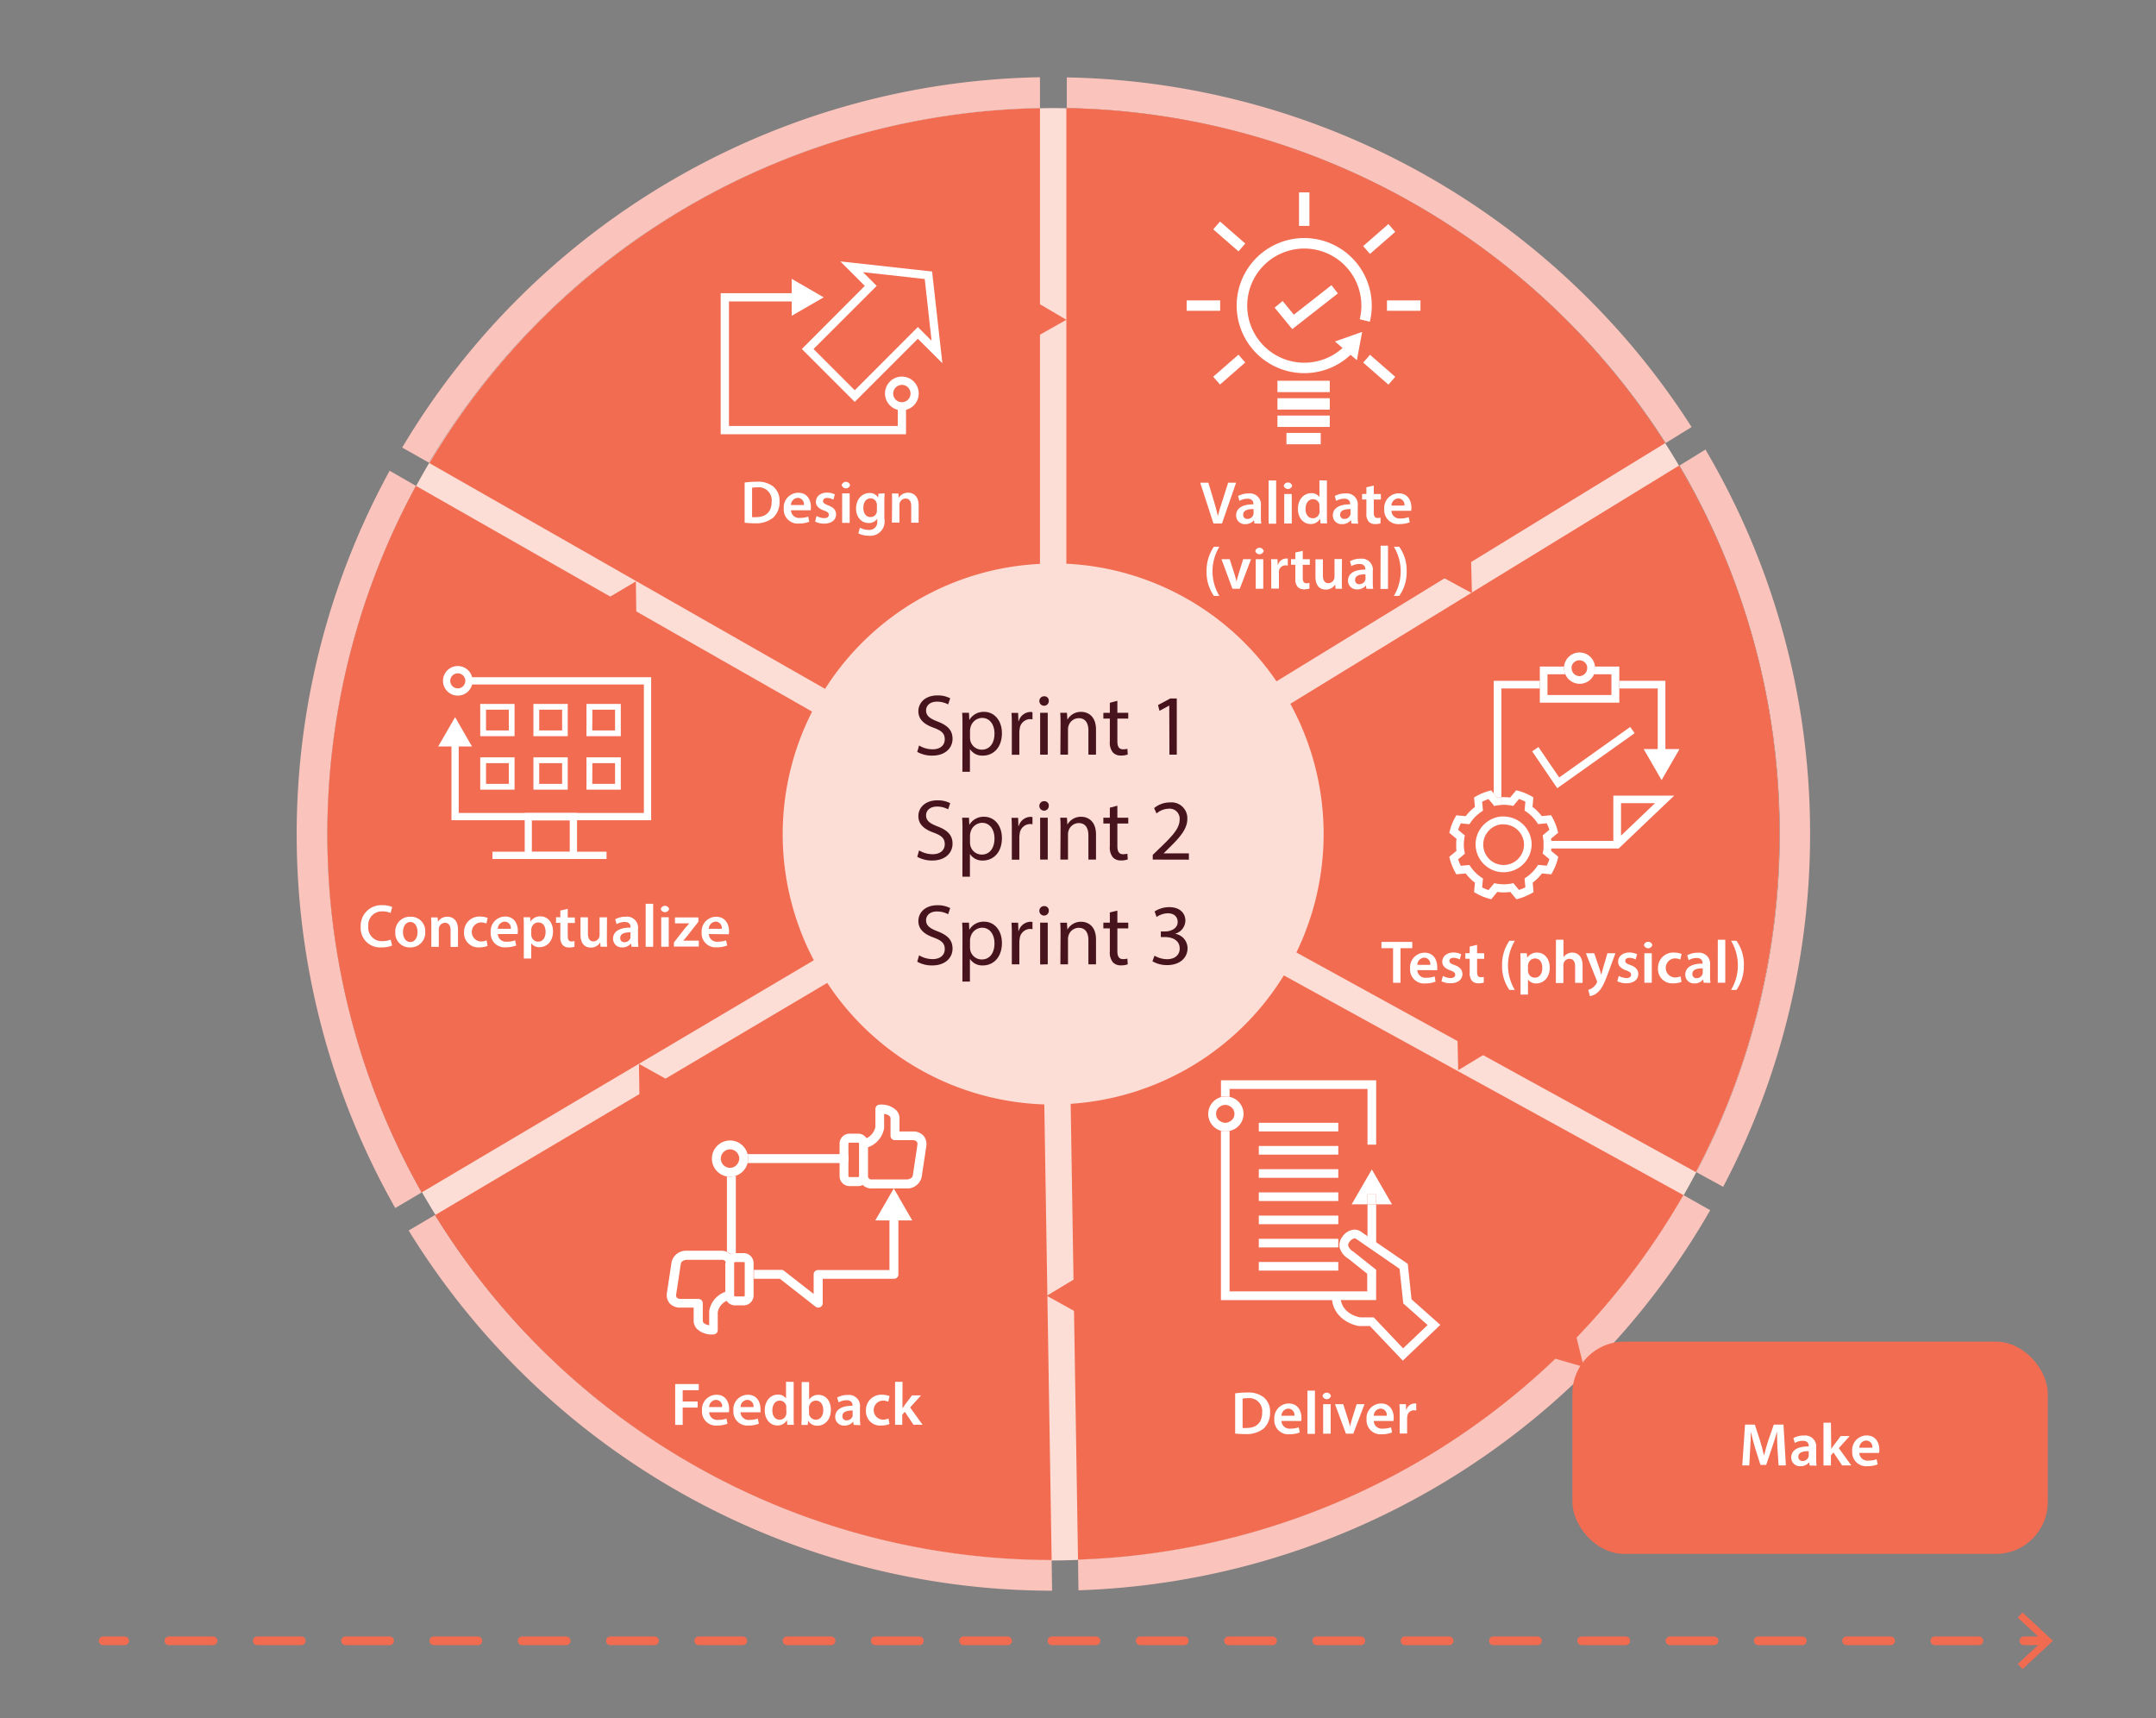 <svg xmlns="http://www.w3.org/2000/svg" width="498.61" height="397.3" viewBox="0 0 498.61 397.3"><rect x="0" y="0" width="498.61" height="397.3" fill="#808080" stroke="none"/><defs><style>.cls-1,.cls-2,.cls-5{fill:none;}.cls-1,.cls-2{stroke:#f16b51;stroke-linecap:round;stroke-linejoin:round;stroke-width:2px;}.cls-2{stroke-dasharray:10.21 10.21;}.cls-3{fill:#f16b51;}.cls-4{fill:#fdded6;}.cls-6{fill:#f16c51;}.cls-7{fill:#fac3bb;}.cls-8{fill:#47141d;}.cls-9{fill:#fff;}</style></defs><title>plm 2</title><g id="Layer_3" data-name="Layer 3"><line class="cls-1" x1="23.84" y1="379.44" x2="28.84" y2="379.44"/><line class="cls-2" x1="39.06" y1="379.44" x2="462.93" y2="379.44"/><line class="cls-1" x1="468.04" y1="379.44" x2="473.04" y2="379.44"/><polygon class="cls-3" points="467.74 385.98 466.64 384.81 472.42 379.44 466.64 374.07 467.74 372.89 474.77 379.44 467.74 385.98"/><g id="Layer_3-2" data-name="Layer 3"><path class="cls-4" d="M411.51,192.86a167.89,167.89,0,0,1-16.9,73.6,154.44,154.44,0,0,1-7.9,14.4,167.81,167.81,0,0,1-132.2,79.6c-3.6.2-7.2.4-10.9.4-1.9,0-3.7,0-5.5-.1a167.29,167.29,0,0,1-134.6-75.4q-4.5-6.9-8.4-14.1A168.15,168.15,0,0,1,93.81,117c2.5-4.9,5.2-9.7,8.1-14.3a167.93,167.93,0,0,1,133.5-77.5c2.7-.1,5.5-.2,8.2-.2s5.5.1,8.2.2a167.59,167.59,0,0,1,130.5,73.1,154.44,154.44,0,0,1,8.6,14,167.31,167.31,0,0,1,20.6,80.6Z"/><path class="cls-4" d="M306.21,192.86a63,63,0,0,1-6.3,27.4q-1.35,2.7-3,5.4a62.66,62.66,0,0,1-49.3,29.7c-1.3.1-2.7.1-4.1.1h-2.1a62.69,62.69,0,0,1-50.2-28.1,56.36,56.36,0,0,1-3.1-5.3,62.17,62.17,0,0,1-7.2-29.2,61.26,61.26,0,0,1,6.8-28.3,55.41,55.41,0,0,1,3-5.3,62.52,62.52,0,0,1,49.7-28.9c1,0,2-.1,3.1-.1s2,0,3.1.1a62.46,62.46,0,0,1,48.6,27.2,55.83,55.83,0,0,1,3.2,5.2,61.6,61.6,0,0,1,7.8,30.1Z"/><path class="cls-5" d="M392.21,271.06c-1,1.8-1.9,3.6-3,5.4l-92.4-50.8a62.66,62.66,0,0,1-49.3,29.7l1.7,105.4c-1.9.1-3.8.1-5.7.1h-.4l-1.7-105.4a62.69,62.69,0,0,1-50.2-28.1L100.61,281c-1.1-1.7-2.1-3.5-3.1-5.3l90.7-53.7a62.17,62.17,0,0,1-7.2-29.2,61.26,61.26,0,0,1,6.8-28.3l-91.6-52.1c1-1.8,2-3.6,3-5.3l91.6,52.2a62.52,62.52,0,0,1,49.7-28.9V25h6.2v105.4a62.46,62.46,0,0,1,48.6,27.2l89.9-55.1c1.1,1.7,2.2,3.5,3.2,5.2l-89.9,55.1a62.34,62.34,0,0,1,7.7,30.1,63,63,0,0,1-6.3,27.4l92.3,50.8Z"/><path class="cls-6" d="M240.51,25v105.4a62.52,62.52,0,0,0-49.7,28.9l-91.5-52.2A167.63,167.63,0,0,1,240.51,25Z"/><path class="cls-5" d="M392.21,271.06l-92.4-50.8a62.71,62.71,0,0,0-1.4-57.5l89.9-55.1,6-3.7c-1-1.8-2.1-3.5-3.2-5.2l-6,3.7-89.9,55.1a62.5,62.5,0,0,0-48.6-27.2V17.86h-6.2v112.5a62.52,62.52,0,0,0-49.7,28.9l-91.4-52.2-6.2-3.5c-1,1.8-2.1,3.5-3,5.3l6.1,3.5,91.6,52.2a62.55,62.55,0,0,0,.4,57.5l-90.7,53.7-6.1,3.6c1,1.8,2,3.5,3.1,5.3l6.1-3.6,90.7-53.7a62.54,62.54,0,0,0,50.2,28.1l1.7,105.4.1,7.1h.3c1.9,0,3.9,0,5.8-.1l-.1-7.1-1.7-105.4a62.71,62.71,0,0,0,49.3-29.7l92.4,50.8,6.2,3.4c1-1.8,2-3.5,3-5.4l-6.3-3.4Z"/><path class="cls-7" d="M418.61,192.86a175,175,0,0,1-20.1,81.6l-6.2-3.4a168.06,168.06,0,0,0-3.9-163.4l6-3.7a174.4,174.4,0,0,1,24.2,88.9Zm-23.1,87a174.88,174.88,0,0,1-146.1,87.9l-.1-7.1a167.91,167.91,0,0,0,140-84.3Zm-152.2,88a175,175,0,0,1-148.8-83.3l6.1-3.6a167.66,167.66,0,0,0,142.6,79.8l.1,7.1Zm-145.8-92.1-6.1,3.6a175.17,175.17,0,0,1-1.3-170.5l6.1,3.5a168.42,168.42,0,0,0,1.3,163.4Zm143-257.9V25a167.93,167.93,0,0,0-141.3,82l-6.2-3.5A175.34,175.34,0,0,1,240.51,17.86Zm150.7,80.9-6,3.7A167.88,167.88,0,0,0,246.71,25v-7.1A175.22,175.22,0,0,1,391.21,98.76Z"/><path class="cls-6" d="M385.11,102.46l-89.9,55.1a62.5,62.5,0,0,0-48.6-27.2V25A167.6,167.6,0,0,1,385.11,102.46Zm26.4,90.4a167.6,167.6,0,0,1-19.3,78.2l-92.4-50.8a62.71,62.71,0,0,0-1.4-57.5l89.9-55.1a166.58,166.58,0,0,1,23.2,85.2Zm-22.2,83.5a167.78,167.78,0,0,1-140,84.3l-1.7-105.4a62.71,62.71,0,0,0,49.3-29.7Zm-146.1,84.4A167.66,167.66,0,0,1,100.61,281l90.7-53.7a62.54,62.54,0,0,0,50.2,28.1l1.7,105.4Zm-55-138.7-90.7,53.7a168.42,168.42,0,0,1-1.3-163.4l91.6,52.2a62.55,62.55,0,0,0,.4,57.5Z"/></g><path class="cls-8" d="M212.55,172.4a6.17,6.17,0,0,0,3.12.88c1.78,0,2.82-.94,2.82-2.3s-.72-2-2.54-2.68c-2.2-.78-3.56-1.92-3.56-3.82,0-2.1,1.74-3.66,4.36-3.66a6.12,6.12,0,0,1,3,.66l-.48,1.42a5.37,5.37,0,0,0-2.56-.64c-1.84,0-2.54,1.1-2.54,2,0,1.26.82,1.88,2.68,2.6,2.28.88,3.44,2,3.44,4s-1.54,3.88-4.72,3.88a7,7,0,0,1-3.44-.86Z"/><path class="cls-8" d="M222.59,168c0-1.24,0-2.24-.08-3.16h1.58l.08,1.66h0a3.81,3.81,0,0,1,3.44-1.88c2.34,0,4.1,2,4.1,4.92,0,3.48-2.12,5.2-4.4,5.2a3.39,3.39,0,0,1-3-1.52h0v5.26h-1.74Zm1.74,2.58a4,4,0,0,0,.08.72,2.72,2.72,0,0,0,2.64,2.06c1.86,0,2.94-1.52,2.94-3.74,0-1.94-1-3.6-2.88-3.6a2.81,2.81,0,0,0-2.66,2.18,2.85,2.85,0,0,0-.12.72Z"/><path class="cls-8" d="M234,167.86c0-1.14,0-2.12-.08-3h1.54l.06,1.9h.08a2.9,2.9,0,0,1,2.68-2.12,1.9,1.9,0,0,1,.5.06v1.66a2.64,2.64,0,0,0-.6-.06,2.47,2.47,0,0,0-2.36,2.26,5,5,0,0,0-.08.82v5.16H234Z"/><path class="cls-8" d="M242.55,162.12a1.09,1.09,0,0,1-2.18,0,1.07,1.07,0,0,1,1.1-1.1A1,1,0,0,1,242.55,162.12Zm-2,12.4v-9.68h1.76v9.68Z"/><path class="cls-8" d="M245.27,167.46c0-1,0-1.82-.08-2.62h1.56l.1,1.6h0a3.56,3.56,0,0,1,3.2-1.82c1.34,0,3.42.8,3.42,4.12v5.78h-1.76v-5.58c0-1.56-.58-2.86-2.24-2.86a2.5,2.5,0,0,0-2.36,1.8,2.53,2.53,0,0,0-.12.82v5.82h-1.76Z"/><path class="cls-8" d="M258.41,162.06v2.78h2.52v1.34h-2.52v5.22c0,1.2.34,1.88,1.32,1.88a3.92,3.92,0,0,0,1-.12l.08,1.32a4.31,4.31,0,0,1-1.56.24,2.44,2.44,0,0,1-1.9-.74,3.59,3.59,0,0,1-.68-2.52v-5.28h-1.5v-1.34h1.5v-2.32Z"/><path class="cls-8" d="M270.41,163.16h0l-2.26,1.22-.34-1.34,2.84-1.52h1.5v13h-1.7Z"/><path class="cls-9" d="M280.63,121.06l-3.06-9.44h1.88l1.29,4.28c.36,1.19.67,2.3.92,3.45h0c.25-1.12.59-2.27,1-3.42l1.37-4.31h1.84l-3.27,9.44Z"/><path class="cls-9" d="M290.12,121.06l-.11-.76h0a2.55,2.55,0,0,1-2,.91,2,2,0,0,1-2.14-2c0-1.72,1.52-2.59,4-2.58v-.11c0-.45-.18-1.19-1.38-1.19a3.67,3.67,0,0,0-1.84.5l-.33-1.12a4.86,4.86,0,0,1,2.46-.6,2.55,2.55,0,0,1,2.82,2.87v2.47a11.13,11.13,0,0,0,.09,1.64Zm-.22-3.34c-1.22,0-2.39.24-2.39,1.28a.91.91,0,0,0,1,1,1.39,1.39,0,0,0,1.34-.94,1.36,1.36,0,0,0,.06-.38Z"/><path class="cls-9" d="M293.39,111.11h1.74v10h-1.74Z"/><path class="cls-9" d="M298.83,112.33a1,1,0,0,1-1.94,0,1,1,0,0,1,1.94,0ZM297,121.06v-6.82h1.74v6.82Z"/><path class="cls-9" d="M306.87,111.11v8c0,.7,0,1.45.05,1.92h-1.54l-.07-1.08h0a2.45,2.45,0,0,1-2.22,1.23c-1.63,0-2.92-1.39-2.92-3.49,0-2.28,1.42-3.64,3.06-3.64a2.14,2.14,0,0,1,1.91.9h0v-3.87Zm-1.73,6a2.28,2.28,0,0,0,0-.45,1.51,1.51,0,0,0-1.48-1.22c-1.11,0-1.73,1-1.73,2.26s.62,2.15,1.71,2.15a1.52,1.52,0,0,0,1.49-1.21,2.1,2.1,0,0,0,.05-.51Z"/><path class="cls-9" d="M312.55,121.06l-.11-.76h-.05a2.53,2.53,0,0,1-2,.91,2,2,0,0,1-2.15-2c0-1.72,1.53-2.59,4-2.58v-.11c0-.45-.18-1.19-1.39-1.19a3.63,3.63,0,0,0-1.83.5l-.34-1.12a4.93,4.93,0,0,1,2.47-.6A2.56,2.56,0,0,1,314,117v2.47a11.13,11.13,0,0,0,.09,1.64Zm-.23-3.34c-1.22,0-2.38.24-2.38,1.28a.91.91,0,0,0,1,1,1.41,1.41,0,0,0,1.35-.94,1.33,1.33,0,0,0,.05-.38Z"/><path class="cls-9" d="M317.71,112.29v1.95h1.64v1.28h-1.64v3c0,.83.23,1.27.89,1.27a2.64,2.64,0,0,0,.67-.09l0,1.32a3.76,3.76,0,0,1-1.25.17,2,2,0,0,1-1.49-.56,2.76,2.76,0,0,1-.53-1.91v-3.21h-1v-1.28h1v-1.55Z"/><path class="cls-9" d="M321.79,118.13a1.85,1.85,0,0,0,2.1,1.76,5.27,5.27,0,0,0,1.89-.3l.25,1.19a6.6,6.6,0,0,1-2.38.42,3.23,3.23,0,0,1-3.52-3.45,3.38,3.38,0,0,1,3.34-3.67c2.21,0,2.94,1.82,2.94,3.32a4.06,4.06,0,0,1-.06.73Zm3-1.21a1.45,1.45,0,0,0-1.41-1.66,1.67,1.67,0,0,0-1.58,1.66Z"/><path class="cls-9" d="M282,126.44a10.94,10.94,0,0,0,0,11.36h-1.27a9.55,9.55,0,0,1-1.69-5.66,9.77,9.77,0,0,1,1.69-5.7Z"/><path class="cls-9" d="M284.39,129.32l1.11,3.46c.19.61.34,1.15.46,1.71h0c.13-.56.28-1.09.47-1.71l1.07-3.46h1.83l-2.61,6.83h-1.7l-2.53-6.83Z"/><path class="cls-9" d="M292.25,127.42a1,1,0,0,1-1.94,0,1,1,0,0,1,1.94,0Zm-1.84,8.73v-6.83h1.74v6.83Z"/><path class="cls-9" d="M294,131.52c0-.92,0-1.58-.06-2.2h1.5l.05,1.31h.06a2,2,0,0,1,1.86-1.46,1.73,1.73,0,0,1,.41,0v1.63a2.2,2.2,0,0,0-.5-.06,1.53,1.53,0,0,0-1.55,1.3,4.15,4.15,0,0,0,0,.54v3.53H294Z"/><path class="cls-9" d="M301.28,127.38v1.94h1.64v1.29h-1.64v3c0,.83.22,1.27.88,1.27a2.57,2.57,0,0,0,.67-.09l0,1.32a3.72,3.72,0,0,1-1.25.17,2,2,0,0,1-1.48-.56,2.71,2.71,0,0,1-.53-1.91v-3.21h-1v-1.29h1v-1.54Z"/><path class="cls-9" d="M310.32,134.1c0,.81,0,1.49.06,2.05h-1.51l-.09-1h0a2.45,2.45,0,0,1-2.18,1.19c-1.25,0-2.38-.74-2.38-3v-4h1.72V133c0,1.13.36,1.86,1.28,1.86a1.45,1.45,0,0,0,1.31-.92,1.53,1.53,0,0,0,.1-.54v-4.12h1.72Z"/><path class="cls-9" d="M316,136.15l-.11-.76h0a2.55,2.55,0,0,1-2,.91,2,2,0,0,1-2.14-2c0-1.72,1.52-2.59,4-2.58v-.11c0-.45-.18-1.19-1.38-1.19a3.64,3.64,0,0,0-1.84.5l-.33-1.12a4.86,4.86,0,0,1,2.46-.6,2.55,2.55,0,0,1,2.82,2.87v2.47a11.13,11.13,0,0,0,.09,1.64Zm-.22-3.34c-1.22,0-2.39.24-2.39,1.28a.91.91,0,0,0,1,1,1.4,1.4,0,0,0,1.35-.94,1.36,1.36,0,0,0,.06-.38Z"/><path class="cls-9" d="M319.29,126.2H321v10h-1.74Z"/><path class="cls-9" d="M322.36,137.8a11.06,11.06,0,0,0,0-11.36h1.24a9.37,9.37,0,0,1,1.71,5.69,9.46,9.46,0,0,1-1.71,5.67Z"/><path class="cls-9" d="M322.17,219.27h-2.69v-1.45h7.13v1.45h-2.72v8h-1.72Z"/><path class="cls-9" d="M327.78,224.34a1.85,1.85,0,0,0,2.1,1.76,5,5,0,0,0,1.89-.31L332,227a6.35,6.35,0,0,1-2.38.42,3.22,3.22,0,0,1-3.51-3.44,3.38,3.38,0,0,1,3.33-3.67c2.21,0,2.94,1.82,2.94,3.32a5.63,5.63,0,0,1,0,.73Zm3-1.21a1.47,1.47,0,0,0-1.42-1.67,1.69,1.69,0,0,0-1.58,1.67Z"/><path class="cls-9" d="M333.7,225.68a3.83,3.83,0,0,0,1.75.49c.76,0,1.09-.31,1.09-.76s-.28-.7-1.12-1c-1.33-.46-1.89-1.19-1.87-2,0-1.2,1-2.14,2.57-2.14a4,4,0,0,1,1.81.4l-.34,1.22a3,3,0,0,0-1.44-.39c-.61,0-.95.29-.95.72s.32.64,1.19.95c1.23.45,1.81,1.08,1.82,2.08,0,1.24-1,2.13-2.77,2.13a4.44,4.44,0,0,1-2.08-.47Z"/><path class="cls-9" d="M341.6,218.49v1.95h1.64v1.29H341.6v3c0,.83.22,1.26.88,1.26a2.65,2.65,0,0,0,.67-.08l0,1.32a4.06,4.06,0,0,1-1.25.16,2,2,0,0,1-1.48-.56,2.73,2.73,0,0,1-.53-1.9v-3.21h-1v-1.29h1V218.9Z"/><path class="cls-9" d="M350.33,217.56a11,11,0,0,0,0,11.36h-1.26a9.51,9.51,0,0,1-1.69-5.66,9.69,9.69,0,0,1,1.69-5.7Z"/><path class="cls-9" d="M351.65,222.71c0-.9,0-1.62-.06-2.27h1.51l.09,1.05h0a2.65,2.65,0,0,1,2.34-1.2c1.57,0,2.87,1.34,2.87,3.47,0,2.47-1.56,3.66-3.11,3.66a2.25,2.25,0,0,1-1.92-.91h0V230h-1.72Zm1.72,1.7a1.48,1.48,0,0,0,.06.47,1.55,1.55,0,0,0,1.51,1.21c1.09,0,1.74-.91,1.74-2.26s-.59-2.18-1.7-2.18a1.6,1.6,0,0,0-1.54,1.27,1.68,1.68,0,0,0-.07.44Z"/><path class="cls-9" d="M359.84,217.32h1.74v4.06h0a2.24,2.24,0,0,1,.86-.78,2.27,2.27,0,0,1,1.17-.31c1.17,0,2.39.77,2.39,3v4h-1.73v-3.82c0-1-.36-1.74-1.31-1.74a1.4,1.4,0,0,0-1.33,1,1.37,1.37,0,0,0-.07.52v4.07h-1.74Z"/><path class="cls-9" d="M368.7,220.44l1.23,3.66c.14.42.28.94.38,1.33h0c.12-.39.24-.9.37-1.35l1.06-3.64h1.85l-1.71,4.65c-.94,2.55-1.57,3.69-2.38,4.39a3.49,3.49,0,0,1-1.81.88l-.39-1.46a2.92,2.92,0,0,0,1-.47,3.07,3.07,0,0,0,.94-1.08.72.72,0,0,0,.11-.31.69.69,0,0,0-.1-.34l-2.49-6.26Z"/><path class="cls-9" d="M374.37,225.68a3.8,3.8,0,0,0,1.75.49c.76,0,1.09-.31,1.09-.76s-.28-.7-1.12-1c-1.33-.46-1.89-1.19-1.87-2,0-1.2,1-2.14,2.57-2.14a4,4,0,0,1,1.81.4l-.34,1.22a3,3,0,0,0-1.44-.39c-.61,0-.95.29-.95.72s.32.64,1.19.95c1.23.45,1.81,1.08,1.82,2.08,0,1.24-1,2.13-2.77,2.13a4.44,4.44,0,0,1-2.08-.47Z"/><path class="cls-9" d="M382.13,218.54a1,1,0,0,1-1.94,0,1,1,0,0,1,1.94,0Zm-1.84,8.72v-6.82H382v6.82Z"/><path class="cls-9" d="M388.89,227.05a4.94,4.94,0,0,1-1.93.35,3.28,3.28,0,0,1-3.52-3.47,3.52,3.52,0,0,1,3.8-3.64,4.3,4.3,0,0,1,1.66.32l-.3,1.29a3,3,0,0,0-1.31-.27,2.21,2.21,0,0,0,0,4.41,3.34,3.34,0,0,0,1.36-.26Z"/><path class="cls-9" d="M394,227.26l-.11-.75h0a2.55,2.55,0,0,1-2,.91,2,2,0,0,1-2.14-2c0-1.73,1.52-2.6,4-2.58v-.11c0-.45-.18-1.19-1.38-1.19a3.64,3.64,0,0,0-1.84.5l-.33-1.12a4.86,4.86,0,0,1,2.46-.6,2.55,2.55,0,0,1,2.82,2.87v2.46a11,11,0,0,0,.09,1.64Zm-.22-3.33c-1.22,0-2.39.24-2.39,1.27a.91.91,0,0,0,1,1,1.39,1.39,0,0,0,1.34-.94,1.36,1.36,0,0,0,.06-.38Z"/><path class="cls-9" d="M397.27,217.32H399v9.94h-1.74Z"/><path class="cls-9" d="M400.34,228.92a11.06,11.06,0,0,0,0-11.36h1.25a9.42,9.42,0,0,1,1.71,5.68,9.64,9.64,0,0,1-1.71,5.68Z"/><path class="cls-9" d="M285.65,322.22a17,17,0,0,1,2.74-.19,5.76,5.76,0,0,1,3.86,1.09,4.21,4.21,0,0,1,1.47,3.47,4.94,4.94,0,0,1-1.47,3.76,6.34,6.34,0,0,1-4.28,1.28,19.05,19.05,0,0,1-2.32-.12Zm1.72,8a6.72,6.72,0,0,0,.95,0c2.25,0,3.58-1.22,3.58-3.61a3,3,0,0,0-3.35-3.28,5.25,5.25,0,0,0-1.18.1Z"/><path class="cls-9" d="M296.36,328.61a1.85,1.85,0,0,0,2.1,1.76,5.27,5.27,0,0,0,1.89-.3l.25,1.19a6.6,6.6,0,0,1-2.38.42,3.23,3.23,0,0,1-3.51-3.45,3.37,3.37,0,0,1,3.33-3.67c2.21,0,2.94,1.82,2.94,3.32a5.63,5.63,0,0,1-.05.73Zm3-1.21a1.47,1.47,0,0,0-1.42-1.66,1.68,1.68,0,0,0-1.58,1.66Z"/><path class="cls-9" d="M302.37,321.59h1.73v10h-1.73Z"/><path class="cls-9" d="M307.8,322.81a1,1,0,0,1-1.94,0,1,1,0,0,1,1.94,0ZM306,331.54v-6.82h1.74v6.82Z"/><path class="cls-9" d="M310.64,324.72l1.11,3.46c.19.6.33,1.14.46,1.7h0c.13-.56.28-1.09.46-1.7l1.08-3.46h1.82l-2.6,6.82h-1.7l-2.53-6.82Z"/><path class="cls-9" d="M317.7,328.61a1.85,1.85,0,0,0,2.1,1.76,5.31,5.31,0,0,0,1.89-.3l.25,1.19a6.6,6.6,0,0,1-2.38.42,3.23,3.23,0,0,1-3.52-3.45,3.38,3.38,0,0,1,3.34-3.67c2.21,0,2.94,1.82,2.94,3.32a4.06,4.06,0,0,1-.06.73Zm3-1.21a1.45,1.45,0,0,0-1.41-1.66,1.67,1.67,0,0,0-1.58,1.66Z"/><path class="cls-9" d="M323.7,326.91c0-.92,0-1.58-.06-2.19h1.5l.06,1.3h.06a2,2,0,0,1,1.86-1.46,1.78,1.78,0,0,1,.41,0v1.63a2.38,2.38,0,0,0-.51-.06,1.51,1.51,0,0,0-1.54,1.3,2.87,2.87,0,0,0-.06.54v3.53H323.7Z"/><path class="cls-9" d="M156.15,320.07h5.45v1.42h-3.72v2.6h3.47v1.42h-3.47v4h-1.73Z"/><path class="cls-9" d="M164,326.59a1.86,1.86,0,0,0,2.11,1.76,5.31,5.31,0,0,0,1.89-.3l.25,1.19a6.6,6.6,0,0,1-2.38.42,3.23,3.23,0,0,1-3.52-3.45,3.38,3.38,0,0,1,3.34-3.67c2.21,0,2.94,1.82,2.94,3.32a4.06,4.06,0,0,1-.06.73Zm3-1.21a1.45,1.45,0,0,0-1.41-1.66,1.68,1.68,0,0,0-1.59,1.66Z"/><path class="cls-9" d="M171.26,326.59a1.85,1.85,0,0,0,2.1,1.76,5.27,5.27,0,0,0,1.89-.3l.25,1.19a6.6,6.6,0,0,1-2.38.42,3.23,3.23,0,0,1-3.51-3.45,3.37,3.37,0,0,1,3.33-3.67c2.21,0,2.94,1.82,2.94,3.32a5.63,5.63,0,0,1,0,.73Zm3-1.21a1.47,1.47,0,0,0-1.42-1.66,1.68,1.68,0,0,0-1.58,1.66Z"/><path class="cls-9" d="M183.55,319.57v8c0,.7,0,1.45.06,1.92h-1.54l-.07-1.08h0a2.47,2.47,0,0,1-2.23,1.23c-1.62,0-2.91-1.39-2.91-3.49,0-2.28,1.41-3.64,3-3.64a2.16,2.16,0,0,1,1.92.9h0v-3.87Zm-1.72,6a2.28,2.28,0,0,0,0-.45,1.52,1.52,0,0,0-1.49-1.22c-1.1,0-1.72,1-1.72,2.26s.62,2.15,1.71,2.15a1.5,1.5,0,0,0,1.48-1.22,1.6,1.6,0,0,0,.06-.5Z"/><path class="cls-9" d="M185.34,329.52c0-.47.06-1.22.06-1.92v-8h1.72v4.06h0a2.46,2.46,0,0,1,2.18-1.09c1.67,0,2.86,1.39,2.85,3.46,0,2.45-1.56,3.67-3.1,3.67a2.36,2.36,0,0,1-2.16-1.18h0l-.09,1Zm1.78-2.82a1.84,1.84,0,0,0,0,.41,1.6,1.6,0,0,0,1.53,1.2c1.08,0,1.74-.87,1.74-2.24,0-1.2-.58-2.18-1.73-2.18a1.6,1.6,0,0,0-1.52,1.26,1.87,1.87,0,0,0-.06.44Z"/><path class="cls-9" d="M197.43,329.52l-.12-.76h0a2.53,2.53,0,0,1-2,.91,2,2,0,0,1-2.15-2c0-1.72,1.53-2.59,4-2.58V325c0-.45-.18-1.19-1.39-1.19a3.63,3.63,0,0,0-1.83.5l-.34-1.12a4.93,4.93,0,0,1,2.47-.6,2.55,2.55,0,0,1,2.81,2.87v2.47a11,11,0,0,0,.1,1.64Zm-.23-3.34c-1.22,0-2.38.24-2.38,1.28a.91.91,0,0,0,1,1,1.41,1.41,0,0,0,1.35-.94,1.33,1.33,0,0,0,0-.38Z"/><path class="cls-9" d="M205.71,329.31a5.09,5.09,0,0,1-1.93.35,3.27,3.27,0,0,1-3.51-3.48,3.53,3.53,0,0,1,3.79-3.64,4.35,4.35,0,0,1,1.67.32l-.31,1.29a3,3,0,0,0-1.3-.26,2.21,2.21,0,0,0,0,4.41,3.39,3.39,0,0,0,1.36-.27Z"/><path class="cls-9" d="M208.71,325.69h0c.16-.26.36-.56.54-.8l1.66-2.2H213l-2.52,2.79,2.88,4h-2.11l-2-3-.59.69v2.33H207v-9.95h1.72Z"/><path class="cls-9" d="M90.68,218.66a6,6,0,0,1-2.44.42,4.46,4.46,0,0,1-4.82-4.75,4.75,4.75,0,0,1,5-5,5.43,5.43,0,0,1,2.29.42l-.38,1.38a4.45,4.45,0,0,0-1.84-.37,3.14,3.14,0,0,0-3.31,3.47,3.1,3.1,0,0,0,3.29,3.41,4.85,4.85,0,0,0,1.88-.35Z"/><path class="cls-9" d="M98.34,215.46a3.38,3.38,0,0,1-3.5,3.63,3.29,3.29,0,0,1-3.42-3.51A3.37,3.37,0,0,1,95,212,3.27,3.27,0,0,1,98.34,215.46Zm-5.14.07c0,1.32.64,2.31,1.69,2.31s1.67-1,1.67-2.33c0-1.07-.48-2.29-1.65-2.29S93.2,214.4,93.2,215.53Z"/><path class="cls-9" d="M99.75,214.15c0-.79,0-1.45-.06-2h1.51l.09,1h0A2.48,2.48,0,0,1,103.5,212c1.19,0,2.42.77,2.42,2.93v4.05H104.2v-3.86c0-1-.36-1.72-1.3-1.72a1.46,1.46,0,0,0-1.35,1,1.91,1.91,0,0,0-.07.56v4H99.75Z"/><path class="cls-9" d="M112.77,218.73a5.13,5.13,0,0,1-1.93.35,3.28,3.28,0,0,1-3.52-3.48,3.53,3.53,0,0,1,3.8-3.64,4.3,4.3,0,0,1,1.66.32l-.3,1.29a3.17,3.17,0,0,0-1.31-.26,2.21,2.21,0,0,0,0,4.41,3.32,3.32,0,0,0,1.36-.27Z"/><path class="cls-9" d="M115.13,216a1.86,1.86,0,0,0,2.11,1.76,5.31,5.31,0,0,0,1.89-.3l.25,1.19a6.6,6.6,0,0,1-2.38.42,3.23,3.23,0,0,1-3.52-3.45,3.38,3.38,0,0,1,3.34-3.67c2.21,0,2.94,1.82,2.94,3.32a4.06,4.06,0,0,1-.06.73Zm3-1.21a1.45,1.45,0,0,0-1.41-1.66,1.68,1.68,0,0,0-1.59,1.66Z"/><path class="cls-9" d="M121.14,214.38c0-.89,0-1.62-.06-2.26h1.52l.08,1h0a2.63,2.63,0,0,1,2.34-1.21c1.57,0,2.87,1.35,2.87,3.47,0,2.47-1.56,3.66-3.11,3.66a2.24,2.24,0,0,1-1.92-.91h0v3.53h-1.72Zm1.72,1.7a1.91,1.91,0,0,0,.06.48,1.55,1.55,0,0,0,1.51,1.2c1.09,0,1.74-.91,1.74-2.25s-.59-2.19-1.7-2.19a1.61,1.61,0,0,0-1.54,1.27,1.68,1.68,0,0,0-.07.44Z"/><path class="cls-9" d="M131.3,210.17v2h1.64v1.28H131.3v3c0,.82.23,1.26.89,1.26a2.57,2.57,0,0,0,.67-.09l0,1.32a3.76,3.76,0,0,1-1.25.17,2,2,0,0,1-1.48-.56,2.71,2.71,0,0,1-.54-1.91V213.4h-1v-1.28h1v-1.55Z"/><path class="cls-9" d="M140.35,216.89c0,.81,0,1.49.06,2.05h-1.52l-.08-1h0a2.46,2.46,0,0,1-2.18,1.19c-1.25,0-2.38-.74-2.38-3v-4h1.72v3.71c0,1.13.36,1.86,1.27,1.86a1.45,1.45,0,0,0,1.32-.92,1.53,1.53,0,0,0,.1-.54v-4.11h1.72Z"/><path class="cls-9" d="M146.05,218.94l-.12-.76h0a2.53,2.53,0,0,1-2,.91,2,2,0,0,1-2.15-2c0-1.72,1.53-2.59,4.05-2.58v-.11c0-.45-.18-1.19-1.39-1.19a3.63,3.63,0,0,0-1.83.5l-.34-1.12a5,5,0,0,1,2.47-.6,2.55,2.55,0,0,1,2.81,2.87v2.47a11,11,0,0,0,.1,1.64Zm-.23-3.34c-1.22,0-2.38.24-2.38,1.28a.91.91,0,0,0,1,1,1.41,1.41,0,0,0,1.35-.94,1.33,1.33,0,0,0,0-.38Z"/><path class="cls-9" d="M149.32,209h1.74v9.95h-1.74Z"/><path class="cls-9" d="M154.75,210.21a1,1,0,0,1-1.93,0,1,1,0,0,1,1.93,0Zm-1.83,8.73v-6.82h1.74v6.82Z"/><path class="cls-9" d="M155.86,217.94l2.56-3.28c.35-.42.65-.75,1-1.14v0h-3.32v-1.37h5.42v1l-2.51,3.2c-.33.41-.65.8-1,1.17v0h3.6v1.38h-5.76Z"/><path class="cls-9" d="M163.92,216a1.86,1.86,0,0,0,2.1,1.76,5.33,5.33,0,0,0,1.9-.3l.25,1.19a6.6,6.6,0,0,1-2.38.42,3.23,3.23,0,0,1-3.52-3.45A3.38,3.38,0,0,1,165.6,212c2.22,0,3,1.82,3,3.32a4.06,4.06,0,0,1-.06.73Zm3-1.21a1.45,1.45,0,0,0-1.41-1.66,1.68,1.68,0,0,0-1.59,1.66Z"/><path class="cls-8" d="M212.55,196.66a6.17,6.17,0,0,0,3.12.88c1.78,0,2.82-.94,2.82-2.3s-.72-2-2.54-2.68c-2.2-.78-3.56-1.92-3.56-3.82,0-2.1,1.74-3.66,4.36-3.66a6.12,6.12,0,0,1,3,.66l-.48,1.42a5.37,5.37,0,0,0-2.56-.64c-1.84,0-2.54,1.1-2.54,2,0,1.26.82,1.88,2.68,2.6,2.28.88,3.44,2,3.44,4s-1.54,3.88-4.72,3.88a7,7,0,0,1-3.44-.86Z"/><path class="cls-8" d="M222.59,192.26c0-1.24,0-2.24-.08-3.16h1.58l.08,1.66h0a3.81,3.81,0,0,1,3.44-1.88c2.34,0,4.1,2,4.1,4.92,0,3.48-2.12,5.2-4.4,5.2a3.39,3.39,0,0,1-3-1.52h0v5.26h-1.74Zm1.74,2.58a4,4,0,0,0,.08.72,2.72,2.72,0,0,0,2.64,2.06c1.86,0,2.94-1.52,2.94-3.74,0-1.94-1-3.6-2.88-3.6a2.81,2.81,0,0,0-2.66,2.18,2.85,2.85,0,0,0-.12.72Z"/><path class="cls-8" d="M234,192.12c0-1.14,0-2.12-.08-3h1.54l.06,1.9h.08a2.9,2.9,0,0,1,2.68-2.12,1.9,1.9,0,0,1,.5.06v1.66a2.64,2.64,0,0,0-.6-.06,2.47,2.47,0,0,0-2.36,2.26,5,5,0,0,0-.08.82v5.16H234Z"/><path class="cls-8" d="M242.55,186.38a1.09,1.09,0,0,1-2.18,0,1.07,1.07,0,0,1,1.1-1.1A1,1,0,0,1,242.55,186.38Zm-2,12.4V189.1h1.76v9.68Z"/><path class="cls-8" d="M245.27,191.72c0-1,0-1.82-.08-2.62h1.56l.1,1.6h0a3.56,3.56,0,0,1,3.2-1.82c1.34,0,3.42.8,3.42,4.12v5.78h-1.76V193.2c0-1.56-.58-2.86-2.24-2.86a2.5,2.5,0,0,0-2.36,1.8,2.53,2.53,0,0,0-.12.82v5.82h-1.76Z"/><path class="cls-8" d="M258.41,186.32v2.78h2.52v1.34h-2.52v5.22c0,1.2.34,1.88,1.32,1.88a3.92,3.92,0,0,0,1-.12l.08,1.32a4.31,4.31,0,0,1-1.56.24,2.44,2.44,0,0,1-1.9-.74,3.59,3.59,0,0,1-.68-2.52v-5.28h-1.5V189.1h1.5v-2.32Z"/><path class="cls-8" d="M266.59,198.78V197.7l1.38-1.34c3.32-3.16,4.82-4.84,4.84-6.8a2.32,2.32,0,0,0-2.58-2.54,4.43,4.43,0,0,0-2.76,1.1l-.56-1.24a5.7,5.7,0,0,1,3.68-1.32,3.66,3.66,0,0,1,4,3.78c0,2.4-1.74,4.34-4.48,7l-1,1v0h5.84v1.46Z"/><path class="cls-8" d="M212.55,220.92a6.17,6.17,0,0,0,3.12.88c1.78,0,2.82-.94,2.82-2.3s-.72-2-2.54-2.68c-2.2-.78-3.56-1.92-3.56-3.82,0-2.1,1.74-3.66,4.36-3.66a6.12,6.12,0,0,1,3,.66l-.48,1.42a5.37,5.37,0,0,0-2.56-.64c-1.84,0-2.54,1.1-2.54,2,0,1.26.82,1.88,2.68,2.6,2.28.88,3.44,2,3.44,4s-1.54,3.88-4.72,3.88a6.86,6.86,0,0,1-3.44-.86Z"/><path class="cls-8" d="M222.59,216.52c0-1.24,0-2.24-.08-3.16h1.58l.08,1.66h0a3.81,3.81,0,0,1,3.44-1.88c2.34,0,4.1,2,4.1,4.92,0,3.48-2.12,5.2-4.4,5.2a3.39,3.39,0,0,1-3-1.52h0V227h-1.74Zm1.74,2.58a4,4,0,0,0,.08.72,2.72,2.72,0,0,0,2.64,2.06c1.86,0,2.94-1.52,2.94-3.74,0-1.94-1-3.6-2.88-3.6a2.81,2.81,0,0,0-2.66,2.18,2.85,2.85,0,0,0-.12.72Z"/><path class="cls-8" d="M234,216.38c0-1.14,0-2.12-.08-3h1.54l.06,1.9h.08a2.9,2.9,0,0,1,2.68-2.12,1.9,1.9,0,0,1,.5.06v1.66a2.64,2.64,0,0,0-.6-.06,2.47,2.47,0,0,0-2.36,2.26,5,5,0,0,0-.08.82V223H234Z"/><path class="cls-8" d="M242.55,210.64a1.09,1.09,0,0,1-2.18,0,1.07,1.07,0,0,1,1.1-1.1A1,1,0,0,1,242.55,210.64Zm-2,12.4v-9.68h1.76V223Z"/><path class="cls-8" d="M245.27,216c0-1,0-1.82-.08-2.62h1.56l.1,1.6h0a3.56,3.56,0,0,1,3.2-1.82c1.34,0,3.42.8,3.42,4.12V223h-1.76v-5.58c0-1.56-.58-2.86-2.24-2.86a2.5,2.5,0,0,0-2.36,1.8,2.53,2.53,0,0,0-.12.82V223h-1.76Z"/><path class="cls-8" d="M258.41,210.58v2.78h2.52v1.34h-2.52v5.22c0,1.2.34,1.88,1.32,1.88a3.92,3.92,0,0,0,1-.12l.08,1.32a4.31,4.31,0,0,1-1.56.24,2.41,2.41,0,0,1-1.9-.74,3.59,3.59,0,0,1-.68-2.52V214.7h-1.5v-1.34h1.5V211Z"/><path class="cls-8" d="M267,221a5.88,5.88,0,0,0,2.88.82c2.26,0,3-1.44,2.94-2.52,0-1.82-1.66-2.6-3.36-2.6h-1V215.4h1c1.28,0,2.9-.66,2.9-2.2,0-1-.66-2-2.28-2a4.77,4.77,0,0,0-2.6.86l-.46-1.28a6.18,6.18,0,0,1,3.4-1c2.56,0,3.72,1.52,3.72,3.1a3.23,3.23,0,0,1-2.4,3.06v0a3.39,3.39,0,0,1,2.9,3.34c0,2.08-1.62,3.9-4.74,3.9a6.61,6.61,0,0,1-3.38-.88Z"/><polygon class="cls-6" points="340.41 137.18 340.22 129.71 333.84 133.61 340.41 137.18"/><polygon class="cls-6" points="337.23 247.49 343.62 243.61 337.07 240.02 337.23 247.49"/><polygon class="cls-6" points="364.48 308.85 359.09 314.03 366.27 316.1 364.48 308.85"/><polygon class="cls-6" points="242.08 299.65 248.62 303.27 248.48 295.8 242.08 299.65"/><polygon class="cls-6" points="147.77 246.02 147.88 253.49 154.3 249.66 147.77 246.02"/><polygon class="cls-6" points="246.61 73.95 240.17 70.16 240.1 77.63 246.61 73.95"/><polygon class="cls-6" points="147.06 134.45 140.63 138.26 147.15 141.93 147.06 134.45"/><rect class="cls-6" x="363.64" y="310.26" width="109.94" height="49.09" rx="12" ry="12"/><path class="cls-9" d="M411.07,335.06c-.05-1.22-.12-2.69-.11-4h0c-.31,1.15-.7,2.42-1.12,3.61l-1.38,4.09h-1.33l-1.26-4c-.36-1.21-.7-2.5-.95-3.67h0c0,1.23-.09,2.73-.17,4l-.2,3.79h-1.62l.64-9.44h2.26l1.24,3.8c.33,1.11.63,2.23.86,3.28h.05c.25-1,.57-2.19.93-3.3l1.31-3.78h2.24l.55,9.44h-1.68Z"/><path class="cls-9" d="M418.51,338.91l-.12-.75h0a2.54,2.54,0,0,1-2,.91,2,2,0,0,1-2.14-2c0-1.73,1.53-2.6,4.05-2.58v-.11c0-.45-.18-1.19-1.39-1.19a3.63,3.63,0,0,0-1.83.5l-.34-1.12a4.9,4.9,0,0,1,2.47-.6,2.55,2.55,0,0,1,2.81,2.87v2.46a10.9,10.9,0,0,0,.1,1.64Zm-.23-3.33c-1.22,0-2.38.24-2.38,1.27a.91.91,0,0,0,1,1,1.38,1.38,0,0,0,1.34-.94,1.07,1.07,0,0,0,.06-.38Z"/><path class="cls-9" d="M423.5,335.09h0a9.39,9.39,0,0,1,.55-.8l1.65-2.2h2.07l-2.52,2.79,2.89,4h-2.12l-2-3-.59.69v2.32h-1.72V329h1.72Z"/><path class="cls-9" d="M430,336a1.86,1.86,0,0,0,2.11,1.76,5.08,5.08,0,0,0,1.89-.31l.25,1.19a6.39,6.39,0,0,1-2.38.42,3.23,3.23,0,0,1-3.52-3.44,3.38,3.38,0,0,1,3.34-3.67c2.21,0,2.94,1.82,2.94,3.32a4.06,4.06,0,0,1-.06.73Zm3-1.21a1.46,1.46,0,0,0-1.41-1.67,1.69,1.69,0,0,0-1.59,1.67Z"/><path class="cls-9" d="M172.21,111.59a18.1,18.1,0,0,1,2.74-.19,5.71,5.71,0,0,1,3.85,1.09,4.19,4.19,0,0,1,1.48,3.47,4.89,4.89,0,0,1-1.48,3.76,6.3,6.3,0,0,1-4.27,1.29,18.56,18.56,0,0,1-2.32-.13Zm1.72,8a6.72,6.72,0,0,0,.95,0c2.24,0,3.58-1.22,3.58-3.61a3,3,0,0,0-3.35-3.28,5.25,5.25,0,0,0-1.18.1Z"/><path class="cls-9" d="M182.92,118a1.85,1.85,0,0,0,2.1,1.76,5.27,5.27,0,0,0,1.89-.3l.25,1.19a6.39,6.39,0,0,1-2.38.42,3.23,3.23,0,0,1-3.52-3.45,3.38,3.38,0,0,1,3.34-3.67c2.21,0,2.94,1.82,2.94,3.32a4,4,0,0,1-.06.73Zm3-1.2a1.47,1.47,0,0,0-1.42-1.67,1.68,1.68,0,0,0-1.58,1.67Z"/><path class="cls-9" d="M188.84,119.32a3.8,3.8,0,0,0,1.75.5c.76,0,1.09-.31,1.09-.76s-.28-.7-1.12-1c-1.33-.46-1.89-1.19-1.87-2,0-1.2,1-2.14,2.57-2.14a4,4,0,0,1,1.81.41l-.34,1.22a3,3,0,0,0-1.44-.4c-.62,0-.95.3-.95.72s.32.64,1.19,1c1.23.45,1.81,1.08,1.82,2.09,0,1.23-1,2.13-2.77,2.13a4.44,4.44,0,0,1-2.08-.48Z"/><path class="cls-9" d="M196.6,112.18a1,1,0,0,1-1.94,0,1,1,0,0,1,1.94,0Zm-1.84,8.73v-6.82h1.74v6.82Z"/><path class="cls-9" d="M204.58,114.09c0,.46-.06,1-.06,2v3.86a3.29,3.29,0,0,1-3.64,3.93,4.87,4.87,0,0,1-2.38-.55l.38-1.3a4.13,4.13,0,0,0,2,.51,1.81,1.81,0,0,0,2-2v-.59h0a2.3,2.3,0,0,1-2,1c-1.69,0-2.9-1.4-2.9-3.34,0-2.24,1.46-3.6,3.1-3.6a2.15,2.15,0,0,1,2,1.07h0l.07-.91Zm-1.78,2.73a1.38,1.38,0,0,0-.06-.46,1.43,1.43,0,0,0-1.4-1.11c-1,0-1.68.84-1.68,2.23,0,1.16.59,2.1,1.67,2.1a1.48,1.48,0,0,0,1.4-1,3.1,3.1,0,0,0,.07-.62Z"/><path class="cls-9" d="M206.31,116.12c0-.79,0-1.45-.05-2h1.51l.08,1h0a2.48,2.48,0,0,1,2.18-1.18c1.19,0,2.42.77,2.42,2.93v4h-1.72v-3.85c0-1-.37-1.73-1.31-1.73a1.44,1.44,0,0,0-1.34,1,1.69,1.69,0,0,0-.07.56v4h-1.74Z"/><path class="cls-9" d="M197.67,92.94,185.44,80.71,200,66.11l-5.66-5.66,21.22,2.34L217.94,84l-5.67-5.66Zm-9.53-12.23,9.53,9.53,14.6-14.61,3.17,3.17-1.58-14.28-14.28-1.58,3.17,3.17Z"/><polygon class="cls-9" points="183.09 73.03 190.49 68.76 183.09 64.48 183.09 73.03"/><polygon class="cls-9" points="209.53 100.42 166.67 100.42 166.67 67.8 183.23 67.8 183.23 69.71 168.58 69.71 168.58 98.51 207.62 98.51 207.62 93.39 209.53 93.39 209.53 100.42"/><path class="cls-9" d="M208.57,94.89a3.9,3.9,0,1,1,3.9-3.89A3.9,3.9,0,0,1,208.57,94.89Zm0-5.88a2,2,0,1,0,2,2A2,2,0,0,0,208.57,89Z"/><path class="cls-9" d="M301.62,86.29a15.62,15.62,0,1,1,15.62-15.62,16.06,16.06,0,0,1-.44,3.73l-2.34-.57a13.39,13.39,0,0,0,.38-3.16,13.2,13.2,0,1,0-4.1,9.57L312.4,82A15.57,15.57,0,0,1,301.62,86.29Z"/><rect class="cls-9" x="295.43" y="92.09" width="12.1" height="2.63"/><rect class="cls-9" x="295.43" y="88.05" width="12.1" height="2.63"/><rect class="cls-9" x="295.43" y="96.1" width="12.1" height="2.63"/><rect class="cls-9" x="297.51" y="100.11" width="7.93" height="2.63"/><polygon class="cls-9" points="298.86 76.11 294.77 71.14 296.63 69.61 299.22 72.77 307.92 65.95 309.41 67.85 298.86 76.11"/><rect class="cls-9" x="300.42" y="44.49" width="2.4" height="7.75"/><rect class="cls-9" x="320.76" y="69.47" width="7.75" height="2.4"/><rect class="cls-9" x="315.08" y="54.05" width="7.75" height="2.4" transform="translate(42.32 223.35) rotate(-41.11)"/><rect class="cls-9" x="317.76" y="81.61" width="2.4" height="7.75" transform="translate(44.84 269.61) rotate(-48.89)"/><rect class="cls-9" x="280.41" y="84.28" width="7.75" height="2.4" transform="translate(13.88 207.99) rotate(-41.11)"/><rect class="cls-9" x="283.09" y="50.81" width="2.4" height="7.75" transform="translate(56.16 232.92) rotate(-48.89)"/><rect class="cls-9" x="274.43" y="69.47" width="7.75" height="2.4"/><polygon class="cls-9" points="308.73 78.97 313.8 83.3 315.02 76.75 308.73 78.97"/><polygon class="cls-9" points="360.14 182.28 354.33 173.75 355.79 172.75 360.59 179.79 377.01 168.11 378.04 169.55 360.14 182.28"/><polygon class="cls-9" points="388.41 173.23 384.27 180.4 380.13 173.23 388.41 173.23"/><polygon class="cls-9" points="383.38 159.21 383.38 173.38 385.15 173.38 385.15 157.44 374.49 157.44 374.49 159.21 383.38 159.21"/><path class="cls-9" d="M345.52,186.39l.51-.1c.41-.07.8-.11,1.19-.14v-1.78q-.5,0-1,.09l-.78-.94v2.77Z"/><path class="cls-9" d="M347.22,184.37V159.21h8.89v-1.77H345.45v26.08l.78.94Q346.73,184.4,347.22,184.37Z"/><path class="cls-9" d="M358.8,196.21h15.56L387.18,184H373.11v10.46H358.8v-.11h-.06c0-.14,0-.27-.05-.4l1.66-1.38-.15-.55a12.51,12.51,0,0,0-1.2-3l-.28-.5-2.17.2a11,11,0,0,0-2.13-2.13l.2-2.19-.49-.29a13.13,13.13,0,0,0-2.92-1.21l-.56-.15-1.41,1.69a11.47,11.47,0,0,0-2-.09v1.78a9.37,9.37,0,0,1,2.22.14l.51.1,1.32-1.6a10.74,10.74,0,0,1,1.48.62l-.19,2.06.43.29a9.21,9.21,0,0,1,2.41,2.41l.29.43,2-.19a11,11,0,0,1,.61,1.5l-1.56,1.3.1.51c0,.23.07.47.1.71a8.65,8.65,0,0,1,0,.88h0c0,.29,0,.58,0,.88s-.06.47-.1.71l-.1.51,1.56,1.29a11.08,11.08,0,0,1-.61,1.51l-2-.19-.29.43a9.21,9.21,0,0,1-2.41,2.41l-.43.29.19,2.06a10.7,10.7,0,0,1-1.48.61L350,204.24l-.51.1a9.31,9.31,0,0,1-3.41,0l-.51-.1-1.32,1.59a10.7,10.7,0,0,1-1.48-.61l.19-2.06-.43-.29a9.36,9.36,0,0,1-2.41-2.41l-.29-.43-2,.19a11.08,11.08,0,0,1-.61-1.51l1.56-1.29-.1-.51a9.62,9.62,0,0,1-.15-1.6h0a9.41,9.41,0,0,1,.15-1.59l.1-.51-1.56-1.3a11,11,0,0,1,.61-1.5l2,.19.29-.43a9.21,9.21,0,0,1,2.41-2.41l.43-.29-.19-2.06a10.74,10.74,0,0,1,1.48-.62l1.25,1.5v-2.77l-.63-.75-.55.15a12.93,12.93,0,0,0-2.92,1.21l-.5.29.2,2.19a10.75,10.75,0,0,0-2.13,2.13l-2.17-.2-.28.5a12.34,12.34,0,0,0-1.2,3l-.15.55,1.66,1.38c0,.14,0,.28,0,.42h-.06v.08h0v.88h0v.91h0l.06.5-1.66,1.38.15.55a12.69,12.69,0,0,0,1.2,3l.28.5,2.17-.2a11,11,0,0,0,2.13,2.13l-.2,2.19.5.28a12.89,12.89,0,0,0,2.91,1.22l.56.15,1.41-1.7a10.12,10.12,0,0,0,3,0l1.41,1.7.56-.15a13.36,13.36,0,0,0,2.92-1.22l.49-.28-.2-2.19a10.75,10.75,0,0,0,2.13-2.13l2.17.2.28-.5a12.51,12.51,0,0,0,1.2-3l.15-.55-1.66-1.38c0-.17,0-.33.06-.5Zm16.09-10.47h7.86l-7.86,7.5Z"/><path class="cls-9" d="M341.25,195.27h0a.43.43,0,0,1,0,0s0,0,0,0h0a6.48,6.48,0,0,0,12.9.84,5.83,5.83,0,0,0,.07-.84h0a.43.43,0,0,1,0-.05v0h0a5.71,5.71,0,0,0-.07-.84,6.49,6.49,0,0,0-6.41-5.56,4.41,4.41,0,0,0-.52,0,6.09,6.09,0,0,0-1.77.4A6.48,6.48,0,0,0,341.25,195.27Zm6.49-4.63a4.73,4.73,0,0,1,4.62,3.79,4.24,4.24,0,0,1,.09.88,4.33,4.33,0,0,1-.09.89,4.71,4.71,0,1,1-6.91-5,4.61,4.61,0,0,1,1.77-.57A4.41,4.41,0,0,1,347.74,190.64Z"/><path class="cls-9" d="M368.87,154.15a2.46,2.46,0,0,1,0,.37,3.61,3.61,0,0,1-.28,1.4h4.08v4.8H357.88v-4.8H362a3.61,3.61,0,0,1-.28-1.4c0-.12,0-.24,0-.37h-5.61v8.34h18.38v-8.34Z"/><path class="cls-9" d="M368.87,154.15a3.59,3.59,0,0,0-7.15,0c0,.13,0,.25,0,.37a3.61,3.61,0,1,0,7.22,0A2.46,2.46,0,0,0,368.87,154.15Zm-3.57,2.21a1.83,1.83,0,0,1-1.18-.44,1.81,1.81,0,0,1-.66-1.4,1.55,1.55,0,0,1,0-.37,1.84,1.84,0,0,1,3.6,0,1.55,1.55,0,0,1,0,.37,1.81,1.81,0,0,1-.66,1.4A1.83,1.83,0,0,1,365.3,156.36Z"/><polygon class="cls-9" points="318.26 276.19 318.26 278.5 321.92 278.5 317.26 270.44 312.6 278.5 316.26 278.5 316.26 276.19 318.26 276.19"/><polygon class="cls-9" points="316.29 294.6 316.26 294.58 316.26 298.66 316.27 298.66 316.29 294.6"/><path class="cls-9" d="M284.36,253.65v-1.83h31.9V264.7h2V249.83H282.37v3.82a3.87,3.87,0,0,1,2,0Z"/><polygon class="cls-9" points="318.26 299.72 318.25 300.65 318.26 300.65 318.26 299.72"/><rect class="cls-9" x="316.26" y="276.19" width="1.99" height="2.31"/><path class="cls-9" d="M284.36,253.65a4.05,4.05,0,1,0-1,8,3.66,3.66,0,0,0,1-.14,4,4,0,0,0,0-7.85Zm0,5.73a2,2,0,0,1-1,.27,2,2,0,0,1-1-.27,2,2,0,0,1,0-3.6,2,2,0,0,1,1-.27,2,2,0,0,1,1,.27,2,2,0,0,1,0,3.6Z"/><polygon class="cls-9" points="309.5 259.65 291.12 259.65 291.12 260.65 309.5 260.65 291.12 260.65 291.12 261.64 309.5 261.64 309.5 259.65"/><polygon class="cls-9" points="309.5 265.01 291.12 265.01 291.12 266.01 309.5 266.01 291.12 266.01 291.12 267.01 309.5 267.01 309.5 265.01"/><polygon class="cls-9" points="309.5 270.38 291.12 270.38 291.12 271.38 309.5 271.38 291.12 271.38 291.12 272.37 309.5 272.37 309.5 270.38"/><polygon class="cls-9" points="309.5 275.74 291.12 275.74 291.12 276.74 309.5 276.74 291.12 276.74 291.12 277.74 309.5 277.74 309.5 275.74"/><polygon class="cls-9" points="309.5 281.11 291.12 281.11 291.12 282.11 309.5 282.11 291.12 282.11 291.12 283.1 309.5 283.1 309.5 281.11"/><polygon class="cls-9" points="309.5 286.48 291.12 286.48 291.12 287.47 309.5 287.47 291.12 287.47 291.12 288.47 309.5 288.47 309.5 286.48"/><polygon class="cls-9" points="291.12 292.84 309.5 292.84 291.12 292.84 291.12 293.83 309.5 293.83 309.5 291.84 291.12 291.84 291.12 292.84"/><polygon class="cls-9" points="318.26 293.62 318.26 299.72 318.29 293.64 318.26 293.62"/><path class="cls-9" d="M326.44,300.47l-.87-8.2-7.31-5V278.5h-2v7.37L315,285a2.77,2.77,0,0,0-2-.63,3.59,3.59,0,0,0-2.52,1.59,3.08,3.08,0,0,0-.67,2.53,4.34,4.34,0,0,0,2,2.57l4.39,3.51,0,0,0,4.06H284.36V261.5a3.66,3.66,0,0,1-1,.14,4.07,4.07,0,0,1-1-.13v39.14h25.7c.53,4.05,4.21,5.68,6.22,6h2.54l7.6,8,8.68-8.27Zm-8.75,4.17h-3.17c-.53-.09-3.85-.82-4.44-4h8.17v-7l-2-1.6-3.2-2.55-.13-.09a2.44,2.44,0,0,1-1.12-1.29,1.05,1.05,0,0,1,.29-.91,1.85,1.85,0,0,1,1.08-.81.81.81,0,0,1,.56.17l2.52,1.74,2,1.37,5.42,3.75.86,8,5.63,5-5.67,5.39Z"/><polygon class="cls-9" points="202.43 282.22 206.7 274.83 210.97 282.22 202.43 282.22"/><path class="cls-9" d="M213.59,262.66a3.19,3.19,0,0,0-2.57-1h-3v-3a2.68,2.68,0,0,0-.76-1.93,5,5,0,0,0-3.81-1.28,1,1,0,0,0-1,1v4.12a3.72,3.72,0,0,1-2.05,2.65,2.29,2.29,0,0,0-1.93-1.06h-2a2.3,2.3,0,0,0-2.3,2.3V272a2.3,2.3,0,0,0,2.3,2.29h2a2.3,2.3,0,0,0,1.05-.26,2.81,2.81,0,0,0,2.08.81h8.36a3.41,3.41,0,0,0,3.19-2.65l1.09-7.21A3,3,0,0,0,213.59,262.66Zm-15.14,9.54h-2a.23.23,0,0,1-.24-.23v-7.48a.24.24,0,0,1,.24-.24h2a.23.23,0,0,1,.22.2V272A.23.23,0,0,1,198.45,272.2Zm13.73-7.57-1.08,7.21c-.14.8-1.26.9-1.23.91h-8.29a.74.74,0,0,1-.84-.7s0-.06,0-.08V265.3a5.64,5.64,0,0,0,3.73-4.44.86.86,0,0,0,0-.16v-3.12c1.13.19,1.48.68,1.48,1v4.08a1,1,0,0,0,1,1h4a1.45,1.45,0,0,1,1,.28A.93.93,0,0,1,212.18,264.63Z"/><path class="cls-9" d="M206.7,276a1,1,0,0,0-1,1v16.7H189.17a1,1,0,0,0-1,1v4.53l-6.85-5.35a1,1,0,0,0-.63-.22h-6.33v2.06h6l8.24,6.45a1.08,1.08,0,0,0,.64.22,1,1,0,0,0,.45-.11,1,1,0,0,0,.58-.93l0-5.63h16.5a1,1,0,0,0,1-1V277A1,1,0,0,0,206.7,276Z"/><path class="cls-9" d="M172,289.79h-2a2.22,2.22,0,0,0-1.06.27,2.45,2.45,0,0,0-.91-.6,3.11,3.11,0,0,0-1.16-.22h-8.36a3.41,3.41,0,0,0-3.2,2.64l-1.09,7.21a3,3,0,0,0,.63,2.29,3.18,3.18,0,0,0,2.57,1h3v3a2.79,2.79,0,0,0,.77,1.94,5,5,0,0,0,3.8,1.27,1,1,0,0,0,1-1v-4.13a3.68,3.68,0,0,1,2.06-2.64,2.3,2.3,0,0,0,1.93,1.05h2a2.3,2.3,0,0,0,2.3-2.29v-7.48A2.3,2.3,0,0,0,172,289.79Zm-4.26,2.3v6.66a5.63,5.63,0,0,0-3.73,4.44,1,1,0,0,0,0,.16v3.12c-1.13-.18-1.47-.67-1.48-1v-4.09a1,1,0,0,0-1-1h-4a1.38,1.38,0,0,1-1-.29,1,1,0,0,1-.17-.64l1.09-7.2c.13-.81,1.26-.91,1.23-.91H167a.74.74,0,0,1,.84.69S167.78,292.06,167.78,292.09Zm4.49,7.48a.23.23,0,0,1-.23.23h-2a.22.22,0,0,1-.22-.19v-7.56a.23.23,0,0,1,.22-.2h2a.23.23,0,0,1,.23.24v7.48Z"/><path class="cls-9" d="M168.11,272.06v17.4a2.45,2.45,0,0,1,.91.6,2.22,2.22,0,0,1,1.06-.27h.09v-17.9a4,4,0,0,1-1.34.24A4.28,4.28,0,0,1,168.11,272.06Z"/><path class="cls-9" d="M195.66,266.9H172.89a3.86,3.86,0,0,1,0,2.06h22.77c.57,0,.59-.51.59-1.07S196.23,266.9,195.66,266.9Z"/><path class="cls-9" d="M172.89,266.9a4.19,4.19,0,1,0-4.78,5.16,4.28,4.28,0,0,0,.72.07,4,4,0,0,0,1.34-.24,4.18,4.18,0,0,0,2.72-2.93,3.86,3.86,0,0,0,0-2.06Zm-2.72,2.68a2.1,2.1,0,0,1-1.34.49,2.18,2.18,0,0,1-.72-.13,2.14,2.14,0,0,1,.72-4.15,2.12,2.12,0,0,1,1.86,1.11,2.15,2.15,0,0,1,.28,1,2.19,2.19,0,0,1-.8,1.65Z"/><polygon class="cls-9" points="150.59 189.68 104.41 189.68 104.41 170.9 106.08 170.9 106.08 188 148.91 188 148.91 158.29 108.58 158.29 108.58 156.61 150.59 156.61 150.59 189.68"/><path class="cls-9" d="M133.45,198.63h-12.1V188h12.1ZM123,197h8.76v-7.28H123V197Z"/><path class="cls-9" d="M105.87,160.86a3.42,3.42,0,1,1,3.42-3.41A3.41,3.41,0,0,1,105.87,160.86Zm0-5.15a1.74,1.74,0,1,0,1.74,1.74A1.74,1.74,0,0,0,105.87,155.71Z"/><polygon class="cls-9" points="101.33 172.63 105.25 165.85 109.16 172.63 101.33 172.63"/><rect class="cls-9" x="113.89" y="196.96" width="26.38" height="1.68"/><path class="cls-9" d="M119,170.25h-7.94v-7.46H119Zm-6.6-1.33h5.27v-4.8h-5.27Z"/><path class="cls-9" d="M131.3,170.25h-7.94v-7.46h7.94Zm-6.6-1.33H130v-4.8H124.7v4.8Z"/><path class="cls-9" d="M143.57,170.25h-7.94v-7.46h7.94Zm-6.6-1.33h5.27v-4.8H137Z"/><path class="cls-9" d="M119,182.61h-7.94v-7.47H119Zm-6.6-1.34h5.27v-4.79h-5.27Z"/><path class="cls-9" d="M131.3,182.61h-7.94v-7.47h7.94Zm-6.6-1.34H130v-4.79H124.7v4.79Z"/><path class="cls-9" d="M143.57,182.61h-7.94v-7.47h7.94Zm-6.6-1.34h5.27v-4.79H137Z"/></g></svg>